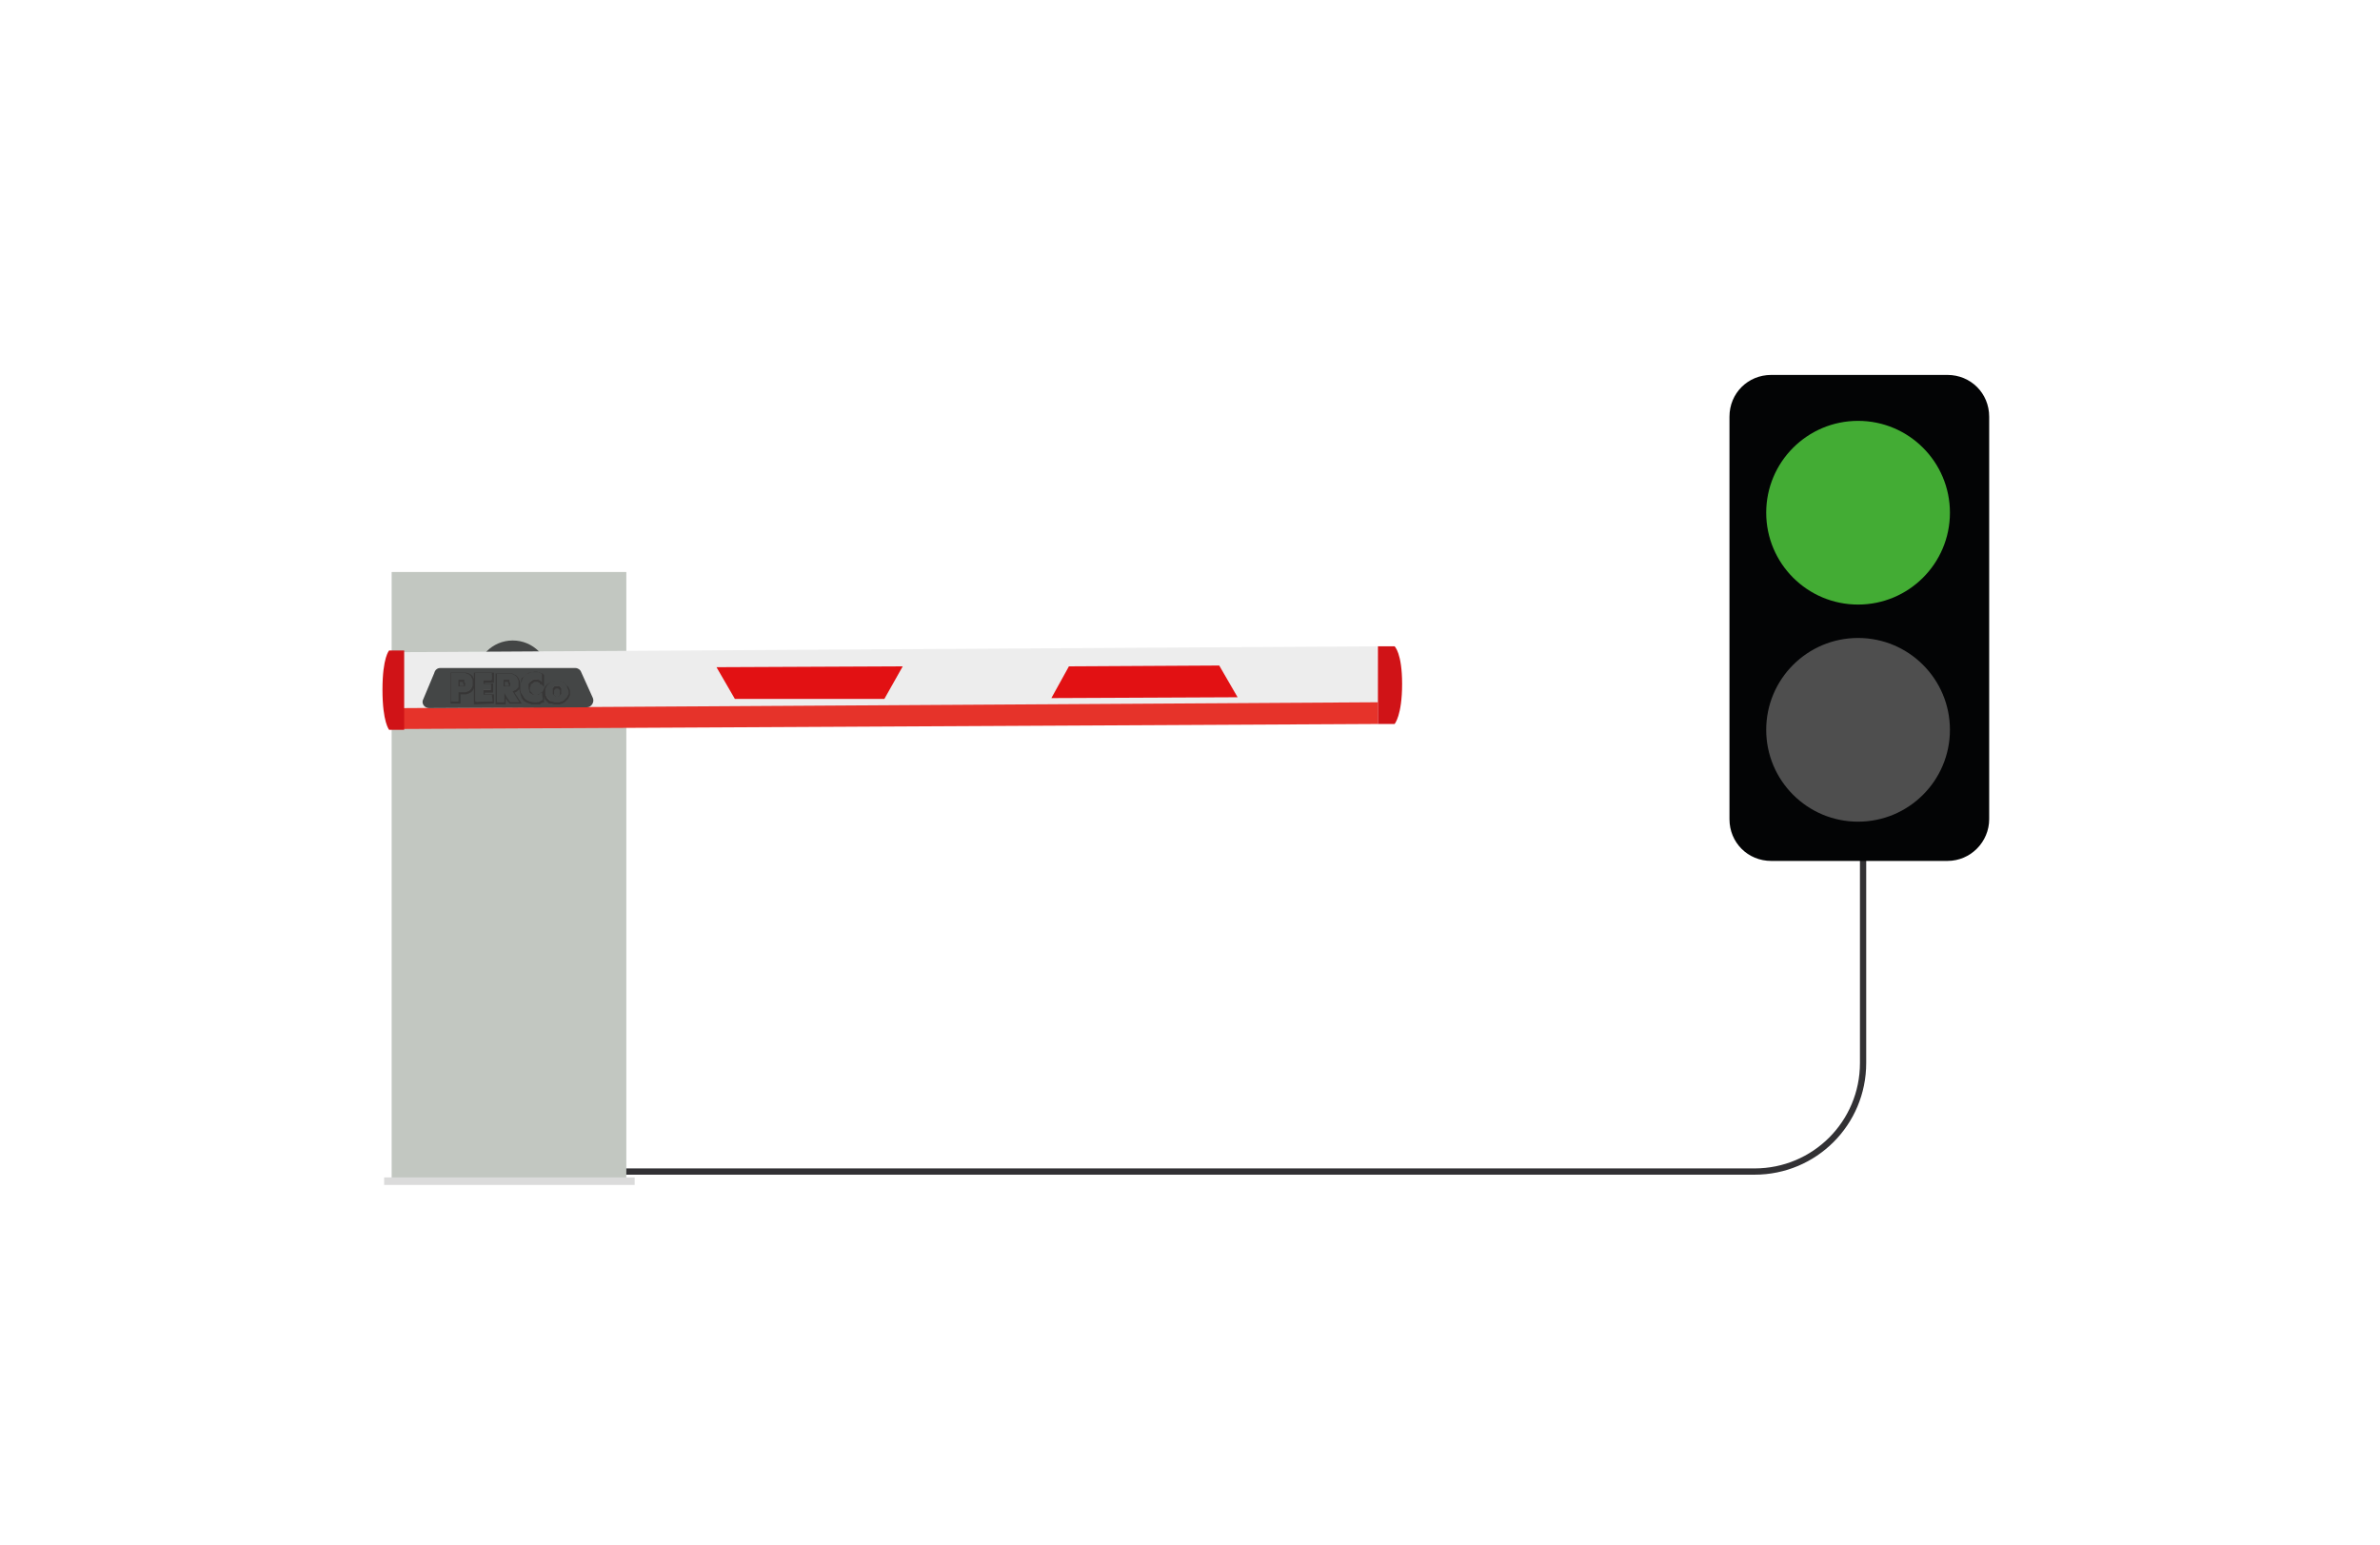 <?xml version="1.0" encoding="utf-8"?>
<!-- Generator: Adobe Illustrator 26.3.1, SVG Export Plug-In . SVG Version: 6.00 Build 0)  -->
<svg version="1.1" id="Слой_1" xmlns="http://www.w3.org/2000/svg" xmlns:xlink="http://www.w3.org/1999/xlink" x="0px" y="0px"
	 viewBox="0 0 285 185" style="enable-background:new 0 0 285 185;" xml:space="preserve">
<style type="text/css">
	.st0{fill:none;stroke:#323134;stroke-width:0.75;stroke-miterlimit:10;}
	.st1{fill:#030405;}
	.st2{fill:#43AC34;}
	.st3{fill:#4E4E4E;}
	.st4{fill:#C2C7C1;}
	.st5{fill:#444646;}
	.st6{fill:#DBDBDB;}
	.st7{fill:#EDEDED;}
	.st8{fill:#E6332A;}
	.st9{fill:#D01317;}
	.st10{fill:#E21113;}
	.st11{fill:#525251;stroke:#373636;stroke-width:0.3;stroke-miterlimit:10;}
</style>
<path class="st0" d="M72.5,140.3h137.6c7.2,0,13-5.8,13-13v-26.2"/>
<path class="st1" d="M233.2,103.1h-21.1c-2.8,0-5-2.2-5-5V49.9c0-2.8,2.2-5,5-5h21.1c2.8,0,5,2.2,5,5v48.2
	C238.2,100.8,236,103.1,233.2,103.1z"/>
<circle class="st2" cx="222.5" cy="61.4" r="11"/>
<circle class="st3" cx="222.5" cy="87.4" r="11"/>
<g>
	<g>
		<rect x="46.9" y="68.5" class="st4" width="28.1" height="73.3"/>
		<circle class="st5" cx="61.4" cy="81.1" r="4.4"/>
		<rect x="46" y="141" class="st6" width="30" height="0.9"/>
	</g>
	<g>
		<g>
			<g>
				<polygon class="st7" points="165,84.2 48.2,84.9 48.2,78.1 164.9,77.4 				"/>
				<polygon class="st8" points="165,86.7 48.2,87.3 48.2,84.8 165,84.1 				"/>
				<path class="st9" d="M46.6,87.4h1.8v-9.5h-1.8c0,0-0.8,0.8-0.8,4.7S46.6,87.4,46.6,87.4z"/>
				<g id="LWPOLYLINE_00000062163945656257283470000013614573955936906141_">
					<g>
						<polygon class="st10" points="105.9,83.7 88,83.7 85.8,79.9 108.1,79.8 						"/>
					</g>
				</g>
				<g>
					<g>
						<g id="LWPOLYLINE_00000132802865710959547730000000002420282414510998_">
							<polygon class="st10" points="146,79.7 128,79.8 125.9,83.6 148.2,83.5 							"/>
						</g>
					</g>
				</g>
				<g>
					<g id="LWPOLYLINE_00000030475922468268497030000000174862658523378856_">
						<g>
							<path class="st5" d="M52.7,80h16.2c0.3,0,0.6,0.2,0.7,0.5l1.4,3.1c0.2,0.5-0.2,1.1-0.7,1.1l-18.9,0.1c-0.6,0-1-0.6-0.7-1.1
								l1.3-3.1C52.1,80.2,52.4,80,52.7,80z"/>
						</g>
					</g>
					<g>
						<g id="LWPOLYLINE_00000073698543318017544950000014048846927369781633_">
							<polygon class="st11" points="56.9,84.2 56.9,80.7 59,80.7 59,81.6 57.9,81.6 57.9,82 58.9,82 58.9,82.8 57.9,82.8 
								57.9,83.3 59,83.3 59,84.1 							"/>
						</g>
						<path class="st11" d="M56.7,81.7v-0.2l-0.1-0.2l-0.1-0.2l-0.2-0.2l-0.2-0.1l-0.3-0.1h-0.3h-0.1h-1.3v3.4H55V83h0.4h0.1h0.3
							l0.3-0.1l0.2-0.1l0.2-0.2l0.1-0.2l0.1-0.2V82V81.7L56.7,81.7z M55.7,81.9L55.7,81.9L55.7,81.9v0.2v0.1l-0.1,0.1h-0.1h-0.1
							h-0.1h-0.1h-0.3v-0.8h0.3h0.1h0.1h0.1h0.1v0.1v0.1v0.1L55.7,81.9L55.7,81.9L55.7,81.9z"/>
						<g id="LWPOLYLINE_00000181067333972025307420000004834981399999553672_">
							<polygon class="st11" points="65,84 64.9,84 64.7,84.1 64.6,84.2 64.5,84.2 64.4,84.2 64.3,84.2 64.2,84.2 64.1,84.2 
								63.7,84.2 63.4,84.1 63.1,84 62.8,83.8 62.6,83.5 62.5,83.2 62.4,82.8 62.3,82.4 62.4,82 62.5,81.7 62.6,81.3 62.9,81.1 
								63.1,80.9 63.4,80.7 63.7,80.7 64,80.6 64.2,80.6 64.3,80.6 64.4,80.7 64.5,80.7 64.6,80.7 64.7,80.8 64.9,80.8 65,80.9 
								65,81.9 64.9,81.8 64.8,81.8 64.8,81.7 64.7,81.6 64.6,81.6 64.4,81.5 64.3,81.5 64.2,81.5 64,81.5 63.8,81.6 63.7,81.7 
								63.5,81.8 63.4,81.9 63.4,82.1 63.3,82.3 63.3,82.5 63.3,82.7 63.4,82.9 63.5,83 63.6,83.1 63.7,83.3 63.8,83.3 64,83.4 
								64.2,83.4 64.3,83.4 64.4,83.4 64.5,83.3 64.6,83.3 64.7,83.2 64.8,83.1 64.9,83.1 65,83 							"/>
						</g>
						<path class="st11" d="M68.1,82.7L68,82.5l-0.1-0.2l-0.2-0.2l-0.2-0.2l-0.2-0.1L67,81.7h-0.3h-0.3l-0.3,0.1l-0.2,0.1l-0.3,0.2
							l-0.2,0.2l-0.1,0.2l-0.1,0.2V83v0.3l0.1,0.2l0.1,0.2l0.2,0.2l0.2,0.2h0.3l0.3,0.1h0.3H67l0.3-0.1l0.2-0.1l0.2-0.2l0.2-0.2
							l0.1-0.2l0.1-0.2v-0.3V82.7z M67.2,83L67.2,83v0.2v0.1l-0.1,0.1L67,83.5l-0.1,0.1h-0.2h-0.2l-0.1-0.1l-0.1-0.1l-0.1-0.1v-0.1
							v-0.1V83v-0.1v-0.1v-0.1v-0.1l0.1-0.1l0.1-0.1l0.1-0.1h0.1h0.1h0.1h0.1l0.1,0.1l0.1,0.1l0.1,0.1v0.1v0.1L67.2,83L67.2,83z"/>
						<path class="st11" d="M61.4,82.9l0.2-0.1l0.2-0.1l0.1-0.1l0.1-0.1l0.1-0.1v-0.2v-0.1V82v-0.2v-0.2L62,81.4l-0.1-0.2L61.7,81
							l-0.2-0.1l-0.2-0.1H61h-0.1h-1.4v3.4h0.9v-1.1l0,0l0.3,0.5l0.4,0.5h1.1L61.4,82.9z M61.1,81.9L61.1,81.9L61.1,81.9v0.2v0.1
							L61,82.3h-0.1h-0.1h-0.1h-0.1h-0.3v-0.8h0.3h0.1h0.1h0.1H61v0.1v0.1v0.1L61.1,81.9L61.1,81.9L61.1,81.9z"/>
					</g>
					<g>
						<g id="LWPOLYLINE_00000008145936319360396140000006065706342587994005_">
							<polygon class="st5" points="56.9,84 56.9,80.6 58.9,80.6 58.9,81.4 57.9,81.4 57.9,81.9 58.8,81.9 58.8,82.6 57.9,82.6 
								57.9,83.2 58.9,83.2 59,84 							"/>
						</g>
						<path class="st5" d="M56.6,81.6v-0.2l-0.1-0.2L56.4,81l-0.2-0.2L56,80.7l-0.3-0.1h-0.3h-0.1H54V84h0.9v-1.1h0.4h0.1h0.3
							l0.3-0.1l0.2-0.1l0.2-0.2l0.1-0.2l0.1-0.2v-0.2V81.6L56.6,81.6z M55.7,81.8L55.7,81.8L55.7,81.8V82v0.1l-0.1,0.1h-0.1h-0.1
							h-0.1h-0.1h-0.3v-0.8h0.3h0.1h0.1h0.1h0.1v0.1v0.1v0.1L55.7,81.8L55.7,81.8L55.7,81.8z"/>
						<g id="LWPOLYLINE_00000134938142692835759660000004637925376056134077_">
							<polygon class="st5" points="65,83.8 64.8,83.9 64.7,83.9 64.6,84 64.5,84 64.4,84 64.3,84.1 64.2,84.1 64,84.1 63.7,84 
								63.4,84 63.1,83.8 62.8,83.6 62.6,83.3 62.4,83 62.3,82.7 62.3,82.3 62.3,81.9 62.5,81.5 62.6,81.2 62.8,80.9 63.1,80.7 
								63.4,80.6 63.7,80.5 64,80.5 64.1,80.5 64.3,80.5 64.4,80.5 64.5,80.5 64.6,80.6 64.7,80.6 64.8,80.7 64.9,80.7 64.9,81.7 
								64.9,81.7 64.8,81.6 64.7,81.5 64.7,81.5 64.5,81.4 64.4,81.4 64.3,81.3 64.1,81.3 64,81.3 63.8,81.4 63.6,81.5 63.5,81.6 
								63.4,81.8 63.3,81.9 63.3,82.1 63.3,82.3 63.3,82.5 63.4,82.7 63.4,82.9 63.5,83 63.7,83.1 63.8,83.2 64,83.2 64.2,83.2 
								64.3,83.2 64.4,83.2 64.5,83.2 64.6,83.1 64.7,83 64.8,83 64.9,82.9 64.9,82.9 							"/>
						</g>
						<path class="st5" d="M68,82.5l-0.1-0.2v-0.2l-0.2-0.2l-0.2-0.2l-0.2-0.1L67,81.5h-0.3h-0.3l-0.3,0.1l-0.2,0.1l-0.2,0.2
							l-0.2,0.2l-0.1,0.2l-0.1,0.2v0.3v0.3l0.1,0.2l0.1,0.2l0.2,0.2l0.2,0.2l0.2,0.1l0.3,0.1h0.3H67l0.3-0.1l0.2-0.1l0.2-0.2
							l0.2-0.2l0.1-0.2l0.1-0.2v-0.3L68,82.5z M67.2,82.8L67.2,82.8V83v0.1l-0.1,0.1L67,83.3l-0.1,0.1h-0.2h-0.2l-0.1-0.1l-0.1-0.1
							l-0.1-0.1V83v-0.1v-0.1v-0.1v-0.1v-0.1v-0.1l0.1-0.1l0.1-0.1l0.1-0.1h0.1h0.1h0.1h0.1l0.1,0.1l0.1,0.1l0.1,0.1v0.1v0.1
							L67.2,82.8L67.2,82.8z"/>
						<path class="st5" d="M61.4,82.8l0.2-0.1l0.2-0.1l0.1-0.1l0.1-0.1l0.1-0.1v-0.2V82v-0.1v-0.2v-0.2L62,81.3l-0.1-0.2l-0.2-0.2
							l-0.2-0.1l-0.2-0.1H61h-0.1h-1.4v3.4h0.9V83l0,0l0.3,0.5l0.4,0.6h1.1L61.4,82.8z M61.1,81.8L61.1,81.8L61.1,81.8V82v0.1
							L61,82.2h-0.1h-0.1h-0.1h-0.1h-0.3v-0.8h0.3h0.1h0.1h0.1H61v0.1v0.1v0.1L61.1,81.8L61.1,81.8L61.1,81.8z"/>
					</g>
				</g>
				<path class="st9" d="M167,86.7h-2v-9.3h2c0,0,0.9,0.8,0.9,4.5C167.9,85.7,167,86.7,167,86.7z"/>
			</g>
		</g>
	</g>
</g>
</svg>
